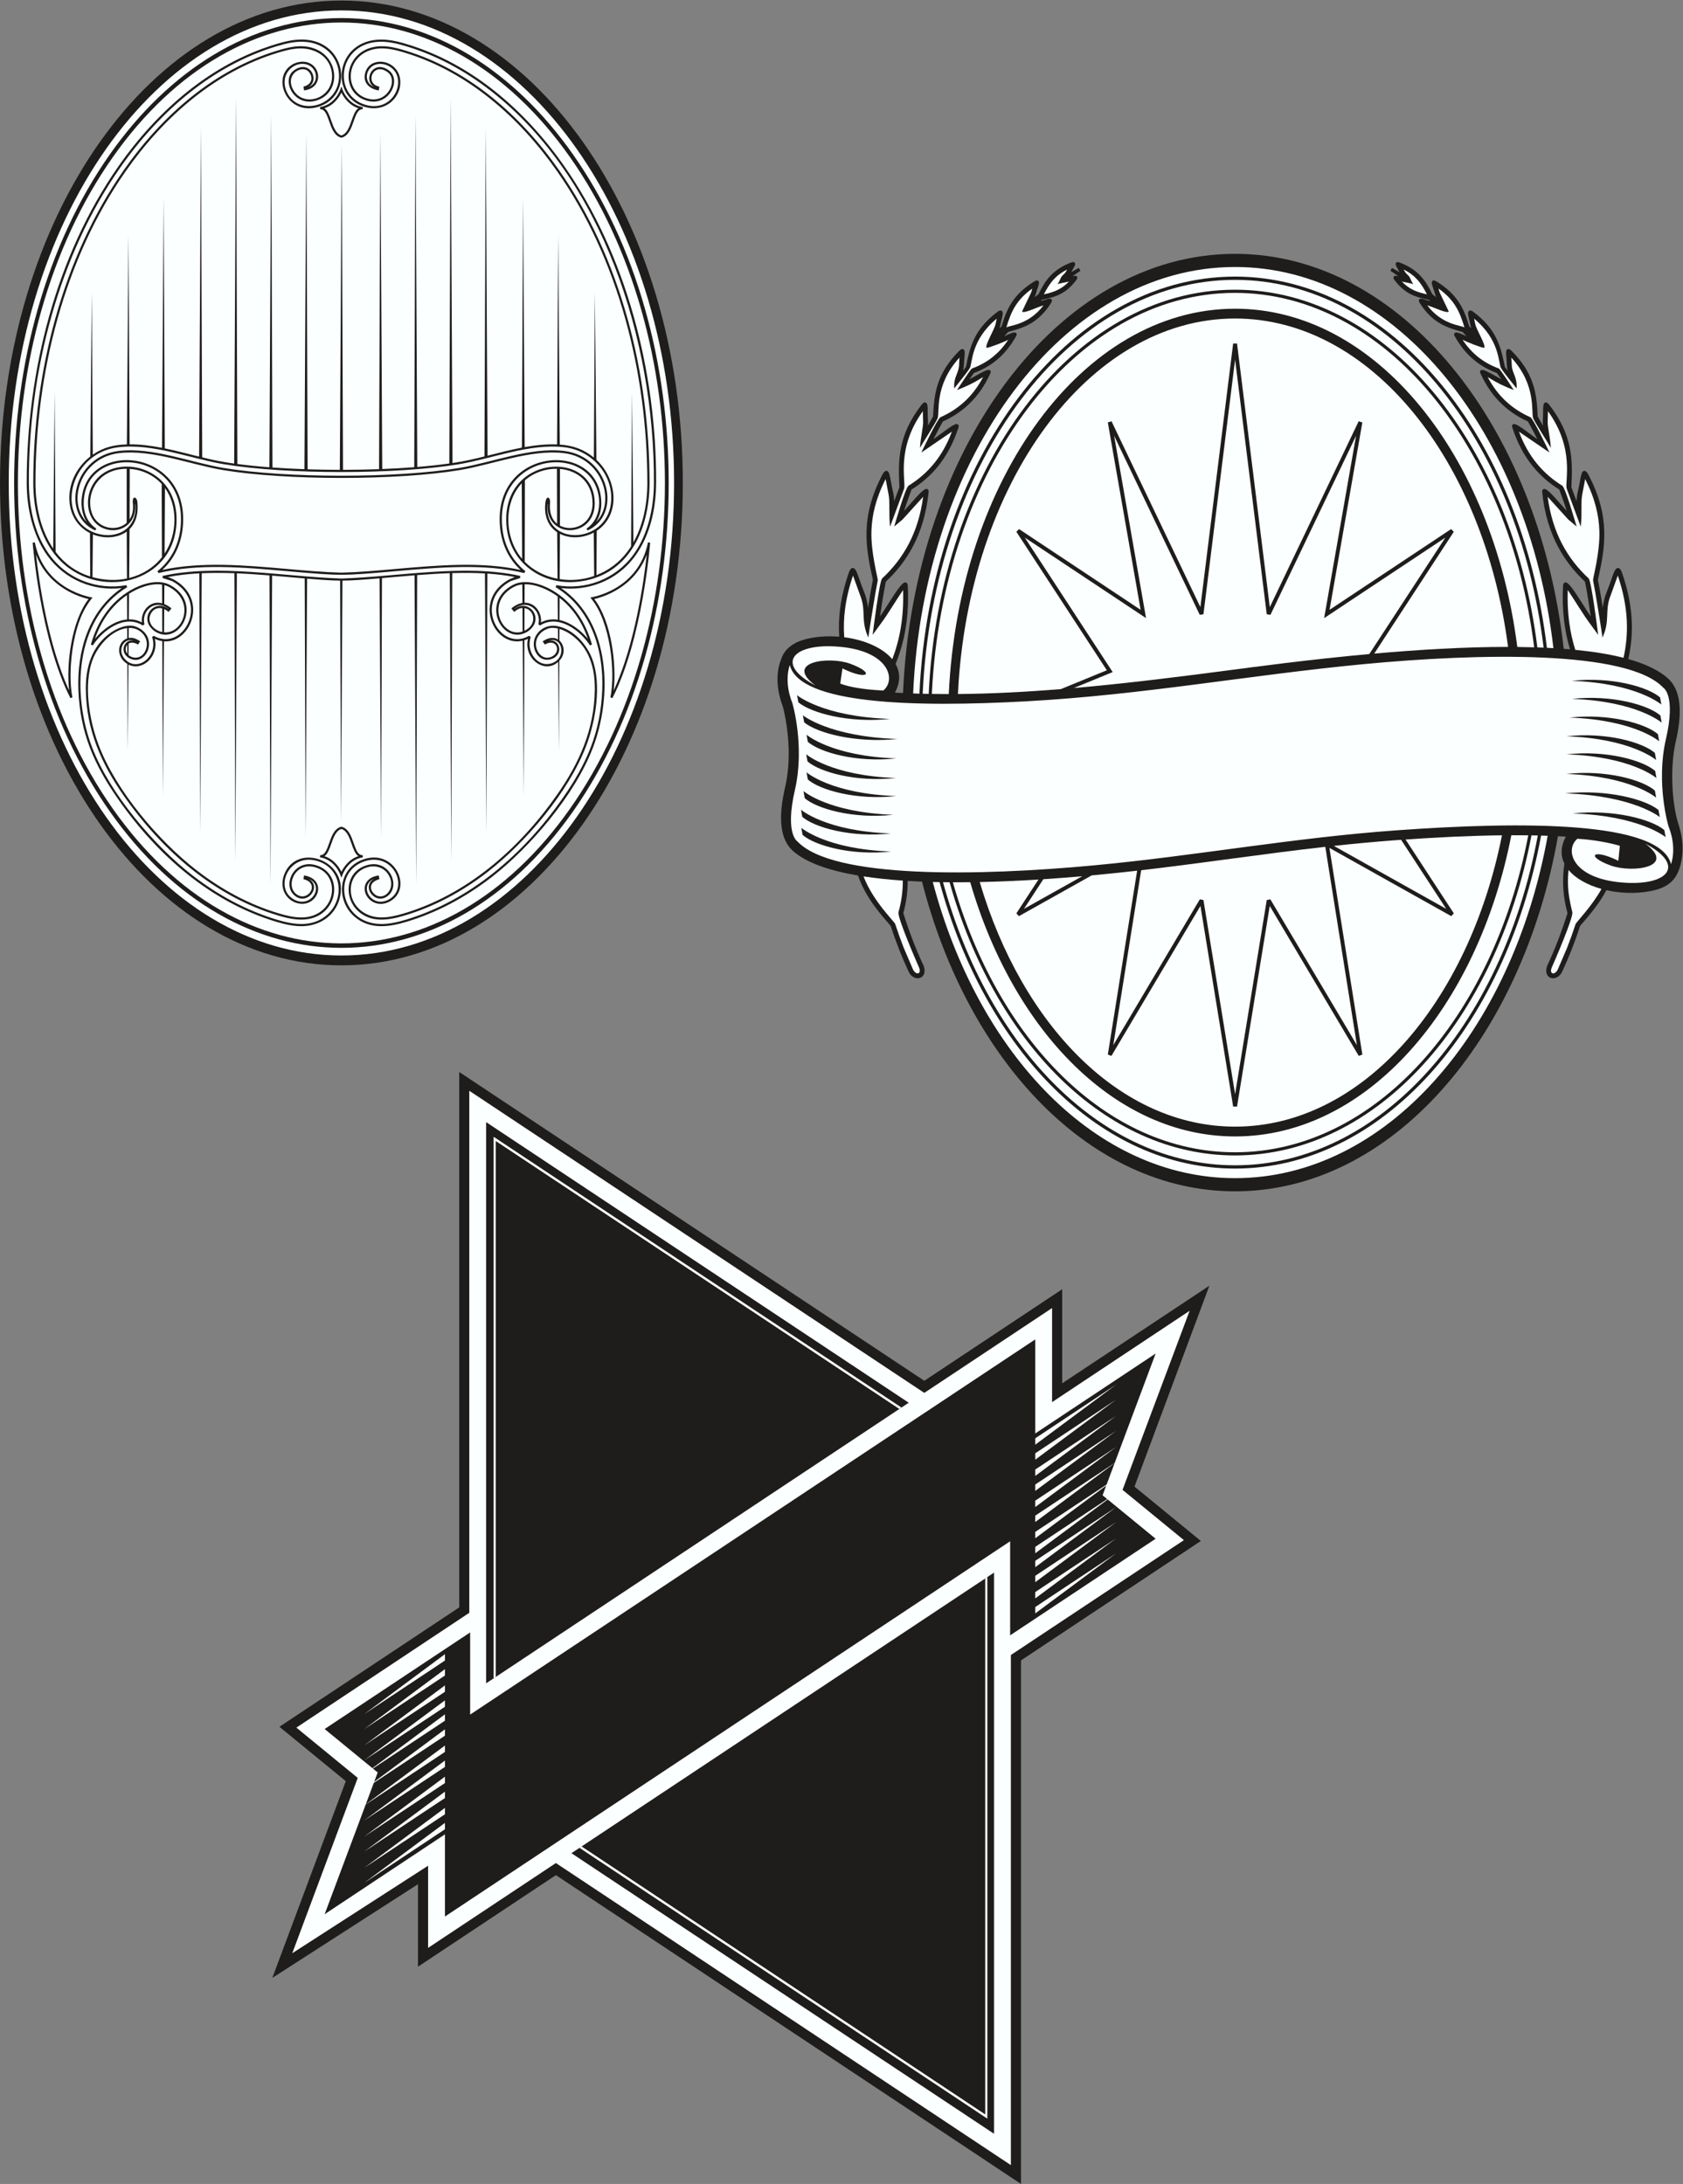<?xml version="1.0" encoding="UTF-8" standalone="no"?>
<svg
   xmlns:dc="http://purl.org/dc/elements/1.1/"
   xmlns:cc="http://creativecommons.org/ns#"
   xmlns:rdf="http://www.w3.org/1999/02/22-rdf-syntax-ns#"
   xmlns:svg="http://www.w3.org/2000/svg"
   xmlns="http://www.w3.org/2000/svg"
   viewBox="0 0 731.76 949.8"
   height="949.8"
   width="731.76"
   xml:space="preserve"
   id="svg2"
   version="1.1"><rect x="0" y="0" width="731.76" height="949.8" fill="#808080" stroke="none"/><defs
     id="defs6" /><g
     transform="matrix(1.333,0,0,-1.333,0,949.8)"
     id="g10"><g
       transform="scale(0.1)"
       id="g12"><path
         id="path14"
         style="fill:#1e1d1c;fill-opacity:1;fill-rule:evenodd;stroke:none"
         d="m 1113.6,7123.54 c 615.03,0 1113.6,-704.66 1113.6,-1573.9 0,-869.24 -498.57,-1573.9 -1113.6,-1573.9 C 498.574,3975.74 0,4680.4 0,5549.64 c 0,869.24 498.574,1573.9 1113.6,1573.9 v 0" /><path
         id="path16"
         style="fill:#fcffff;fill-opacity:1;fill-rule:evenodd;stroke:none"
         d="m 1113.59,7091.33 c 599.3,0 1085.12,-690.24 1085.12,-1541.69 0,-851.45 -485.82,-1541.69 -1085.12,-1541.69 -599.281,0 -1085.11,690.24 -1085.11,1541.69 0,851.45 485.829,1541.69 1085.11,1541.69 z m 0,-24.95 c 295.05,0 562.07,-169.95 755.27,-444.72 416.36,-592.15 416.37,-1551.89 0.01,-2144.04 -416.97,-592.99 -1093.581,-592.99 -1510.546,0 -416.355,592.15 -416.359,1551.9 0,2144.04 193.203,274.77 460.227,444.72 755.266,444.72 v 0" /><path
         id="path18"
         style="fill:#fcffff;fill-opacity:1;fill-rule:evenodd;stroke:none"
         d="m 1859.35,6612.34 c -412.08,586.04 -1079.44,586.04 -1491.506,0 -412.59,-586.78 -412.59,-1538.62 0,-2125.4 412.062,-586.04 1079.436,-586.04 1491.506,0 412.59,586.78 412.58,1538.61 0,2125.4 z M 1110.2,4270.52 c -0.04,0.15 -16.57,49.7 -66.61,57.68 l 0.76,7.1 c 15.26,-0.84 21.94,18.22 29.17,38.87 8.06,22.97 16.74,47.72 39.15,53.78 h 1.85 c 22.41,-6.06 31.09,-30.81 39.14,-53.78 7.23,-20.65 13.92,-39.71 29.18,-38.87 l 0.76,-7.1 c -50.05,-7.98 -66.57,-57.53 -66.62,-57.68 l -3.4,-8.95 -3.38,8.95 z m -66.61,2505.37 c 50.04,7.98 66.57,57.53 66.61,57.67 l 3.25,9.99 3.53,-9.99 c 0.05,-0.14 16.57,-49.69 66.62,-57.67 l -0.76,-7.1 c -15.26,0.84 -21.95,-18.23 -29.18,-38.87 -8.05,-22.97 -16.73,-47.72 -39.14,-53.79 h -1.85 c -22.41,6.07 -31.09,30.82 -39.15,53.79 -7.23,20.64 -13.91,39.71 -29.17,38.87 l -0.76,7.1 z m 1077.1,-1421.05 c -0.07,-0.9 -24.18,-313.76 -123.07,-507.14 l -6.69,2.35 c 17.43,82.45 -0.46,246.7 -61.67,320.93 l -3.91,4.74 c 4.86,0.86 156.87,23.76 188.27,180.1 l 7.07,-0.98 z M 229.574,4847.7 c -98.89,193.38 -123.008,506.24 -123.082,507.14 l 7.078,0.98 c 31.403,-156.34 183.403,-179.24 188.27,-180.1 -32.059,-38.87 -49.914,-86.01 -61.313,-145.14 -13.078,-67.86 -13.183,-138.35 -4.273,-180.53 l -6.68,-2.35 z m 1052.696,394.65 -36.38,-3.17 -2.95,-846.68 -4.89,846 c -56.01,-4.84 -88.93,-7.33 -121.05,-7.5 l -4.74,-787.93 -2.86,787.94 c -29.39,0.18 -59.6,2.32 -107.69,6.41 l -4.886,-844.92 -2.945,845.59 -106.25,9.15 -5.348,-1010.78 -3.222,1011.47 c -35.348,2.85 -70.989,5.33 -106.399,6.8 l -5.015,-940.25 -3.02,940.56 c -36.012,1.33 -71.734,1.55 -106.629,-0.02 l -4.891,-846.38 -2.949,846 c -35.129,-1.87 -69.371,-5.62 -102.136,-11.98 l 16.257,-6.75 c 117.993,-62.68 58.207,-209.76 -29.422,-203.04 l -3.445,-505.78 -2.086,506.39 c -7.886,1.17 -15.98,3.6 -24.164,7.46 13.324,-59.63 -42.699,-106.41 -86.16,-83.96 l -2.23,-281.98 -1.348,284.01 c -38.352,23.61 -32.996,72.47 -0.399,83.41 l -0.16,33.72 c -50.996,-6.31 -95.023,-57.55 -111.965,-101.32 -32.058,-82.91 -10.933,-201.4 18.547,-279.43 57.407,-151.9 198.106,-315.19 319.61,-409.34 83.515,-64.71 174.16,-112.81 269.761,-141.22 47.84,-14.21 102.924,-24.13 143.634,13.37 41.8,38.49 38.5,110.5 -15.61,133.68 -70.52,30.21 -107.742,-48.88 -76.25,-80.16 36.726,-36.5 84.04,28.8 30.215,44.36 l -3.059,0.88 2.031,12.2 c 75.153,-12.73 48.003,-95.9 -9.238,-92.59 -41.762,2.42 -74.609,44.19 -56.016,94.39 40.293,108.81 216.117,47.85 180.937,-78.56 -15.25,-54.85 -64.23,-87.47 -120.026,-88.85 -29.293,-0.72 -59.45,6.13 -88.133,14.87 -210.606,64.22 -384.363,214.15 -513.188,398.53 -78.941,113 -124.812,217.1 -130.406,356.45 -5.117,127.57 33.32,259.21 141.309,333.23 -92.539,-10.97 -185.981,27.33 -242.641,106.14 -47.242,65.71 -67.266,154.66 -67.32,236.78 -0.238,366.65 96.816,743.29 299.058,1032.77 128.578,184.04 302.696,334.97 513.028,398.58 33.793,10.23 67.754,18.4 103.499,14.39 127.91,-14.37 147.17,-175.63 43.79,-215.66 -105.575,-40.88 -164.797,89.67 -94.891,134 8.699,5.51 18.504,8.89 28.305,9.96 64.016,7.09 82.986,-81.39 15.551,-92.8 l -3.532,-0.6 -2.066,12.45 c 38.063,9.57 27.583,44.68 10.403,53.8 -24.602,13.06 -71.368,-18.77 -42.407,-66.33 34.812,-57.17 129.257,-25.15 125.157,50.94 -2.07,38.2 -25.35,65.55 -58.35,78.25 -39.889,15.35 -78.92,5.87 -118.073,-6.01 C 702.797,6891.47 534.195,6744.38 409.543,6565.96 210.73,6281.4 115.699,5911.53 115.699,5549.64 h -0.015 c 0.023,-77.28 17.793,-154.96 57.824,-214.05 l 4.695,509.74 3.274,-520.86 c 27.753,-36.63 64.949,-64.97 112.8,-79.9 l -0.797,141.47 c -34.156,17.38 -60.714,50.54 -66.152,95.98 -7.23,60.46 20.731,117.82 67.223,153.94 l 4.859,534.88 3.285,-528.9 c 34.856,24.15 69.176,32.14 111.184,33.44 l 5.238,683.82 3.578,-683.65 c 34.907,0.24 70.309,-4.42 105.668,-11.32 l 5.391,816.04 3.695,-817.86 c 37.653,-7.74 75.196,-17.76 111.981,-26.88 l 6.019,1073.42 4.125,-1075.91 c 38.656,-9.41 66.074,-14.89 104.231,-20.19 l 6.183,1195.64 4.242,-1197.06 c 32.309,-4.25 67.454,-7.79 104.497,-10.62 l 5.898,1151.18 4.047,-1151.92 c 33.555,-2.43 68.558,-4.27 104.336,-5.55 l 6.164,1098.29 4.208,-1098.64 c 34.57,-1.12 69.78,-1.7 105.02,-1.75 l 6.21,1063.79 4.24,-1063.8 c 39.51,0.07 78.97,0.8 117.53,2.2 l 4.22,1098.2 6.16,-1097.81 c 35.87,1.42 70.89,3.42 104.34,6.01 l 4.04,1150.98 5.9,-1150.19 c 37.24,3.04 72.4,6.83 104.51,11.34 l 4.23,1195.35 6.18,-1193.84 c 37.05,5.52 66.31,12.05 104.24,21.49 l 4.12,1072.81 6,-1070.28 c 36.87,9.26 74.42,19.05 112.01,26.23 l 3.68,815.37 5.38,-813.68 c 35.43,6.34 70.83,10.11 105.68,8.65 l 3.58,683.96 5.24,-684.43 c 42.97,-2.88 78.57,-15.39 111.12,-42.31 l 3.35,538.38 4.95,-545.68 c 69.53,-64.89 78.78,-180.5 1.02,-231.77 l -0.82,-144.5 c 38.8,15 74.68,40.86 102.27,78.33 3.71,5.05 7.26,10.26 10.63,15.59 l 3.16,502.52 4.5,-489.62 c 31.23,55.83 45.41,124.76 45.43,193.93 h -0.01 c 0,361.89 -95.04,731.76 -293.85,1016.32 -124.65,178.42 -293.25,325.51 -496.98,387.33 -36.77,11.15 -74.39,20.6 -112.35,8.37 -77.86,-25.08 -85.33,-126.3 -20.04,-154.2 71.51,-30.54 113.22,54.34 76.48,81.98 -47.15,35.46 -75.43,-34.72 -30.56,-46 l 3.2,-0.8 -2.07,-12.45 c -31.72,5.37 -52.11,25.93 -44.48,56.18 15.04,59.65 108.51,45.5 114.65,-22.57 5.22,-57.82 -52.56,-112.11 -124.73,-84.17 -115.62,44.77 -78.44,242.67 96.54,213.75 17.2,-2.83 34.03,-7.42 50.75,-12.48 210.33,-63.61 384.45,-214.54 513.02,-398.58 200.82,-287.43 300.6,-668.36 299.07,-1032.79 -0.57,-133.98 -49.94,-273.53 -181.02,-325.91 -41.53,-16.6 -86.26,-22.05 -128.95,-16.99 162.91,-111.65 167.54,-354.44 103.54,-521.51 -58.96,-153.94 -204.32,-323.87 -328.73,-420.51 -85.57,-66.47 -178.62,-116.15 -277.09,-146.19 -57.87,-17.64 -121.5,-27.31 -171.68,16.22 -61.91,53.68 -53.56,156.27 26.62,185.97 103.48,38.32 164.34,-91.27 91.31,-134.82 -59.2,-35.3 -111.46,36.1 -69.86,70.89 8.68,7.26 17.87,10.24 31.13,12.48 l 2.04,-12.2 c -44.24,-12.79 -26.17,-46.37 -7.59,-54.08 29.95,-12.44 63.81,29.42 35.6,70.89 -32.11,47.23 -111.99,23.23 -120.51,-39.68 -7.45,-54.98 36.84,-100.65 96.19,-101.95 24.93,-0.55 50.91,5.46 75.23,12.69 205.52,61.06 375.76,208.84 501.27,388.49 72.75,104.13 121.07,213.31 122.48,342.12 0.76,69.52 -17.49,136.23 -77.03,178.9 -10.1,7.23 -23.85,14.82 -38.2,19.09 l -0.18,-38 c 14.95,-13.13 19.1,-38.64 5.75,-58.46 -1.89,-2.79 -3.92,-5.34 -6.07,-7.67 l -1.4,-294.3 -2.29,290.66 c -44.52,-40.29 -113.21,10.25 -98.67,75.28 -3.89,-1.83 -7.75,-3.32 -11.58,-4.52 l -2.09,-509.33 -3.46,507.79 c -94.16,-22.79 -165.55,135.39 -41.99,201.03 l 16.26,6.75 c -28.85,5.6 -58.83,9.18 -89.56,11.23 l -2.95,-845.25 -4.89,845.74 c -34.82,2.01 -70.55,2.14 -106.63,1.07 l -3.01,-940.97 -5.02,940.72 c -35.35,-1.22 -70.98,-3.52 -106.4,-6.27 l -3.23,-1012.47 -5.35,1011.8 c -23.46,-1.87 -46.8,-3.9 -69.86,-5.91 z m 654.46,145.32 c -35.16,-18.92 -78.02,-20.51 -110.36,-4.06 l -0.71,-147.75 c 36.8,-5.72 75.73,-2.46 112.4,10.3 l -1.33,141.51 z m -119.37,1.18 c -26.61,17.57 -43.67,49.2 -38.62,95.42 2.94,26.89 16.87,18.95 15.5,1.96 -3.5,-32.03 5.64,-55.98 22.89,-69.83 l -0.49,179.39 c -36.33,0.65 -74.67,-11.82 -104.53,-37.64 l -0.61,-265.51 c 28.59,-29.11 66.31,-47.87 107.05,-55.55 l -1.19,151.76 z m 9.13,21.44 c 41.81,-21.91 106.26,3.07 106.21,72.64 -0.03,69.82 -49.38,107.53 -106.2,112.35 l -0.01,-184.99 z m -124.69,138.05 c -59.3,-62.11 -57.63,-177.55 1.27,-246.46 l -1.27,246.46 z m 118.04,-473.55 c -12.09,2.89 -24.32,3.17 -34.93,-1.31 -67.84,-28.64 -29.54,-114.4 16.82,-89.52 29.93,16.06 13.02,61.08 -24.62,38.34 l -7.17,10.51 c 20.35,13.95 37.92,13.67 50.18,6.02 l -0.28,35.96 z M 419.684,5043.66 c 12.89,2.47 23.972,-1.53 37.562,-10.85 l -7.168,-10.51 c -13.308,8.04 -23.683,7.68 -30.535,3.27 l -0.297,-37.41 c 14.664,-12.83 42.949,-13.77 55.637,15.66 15.176,35.23 -13.289,74.66 -54.938,72.76 l -0.261,-32.92 z m -4.555,-22.03 c -6.887,-8.34 -6.707,-20.42 0.137,-29.26 l -0.137,29.26 z m -113.457,220.76 c 36.355,-10.07 75.441,-12.34 112.422,-4.5 l -0.731,153.12 c -30.375,-22.44 -75.101,-23.74 -110.383,-9.31 l -1.308,-139.31 z m 119.562,-2.86 c 42.731,10.61 80.399,34.07 106.973,67.78 l -0.844,205.61 0.219,33.07 c -28.004,30.64 -66.66,47.06 -104.461,49.5 l -0.379,-164.92 c 8.551,12.9 12.985,30.26 10.594,52.1 -2.992,27.44 12.953,21.98 14.727,5.16 4.296,-39.33 -5.833,-69.39 -25.567,-88.99 l -1.262,-159.31 z m 115.575,79.62 c 42.386,63.62 43.07,156.55 1.226,214.07 l -1.226,-214.07 z M 413.27,5595.82 c -100.93,0 -138.618,-92.83 -109.723,-153.73 22.012,-43.38 78.797,-50.86 109.68,-22.62 l 0.043,176.35 z m 1441.89,-504.07 c 23.97,-11.85 45.83,-30.66 62.31,-50.7 -18.4,53.01 -48.42,99.61 -92.1,133.59 l -0.34,-72.21 c 10.25,-2.16 20.36,-5.85 30.13,-10.68 z m -36.15,87.68 c -28.83,20.99 -69.59,40.39 -107.81,39.55 l -0.25,-60.14 c 33.95,1.04 57.18,-32.27 53.46,-64.29 17.89,9.54 36.71,11.77 55.2,8.87 l -0.6,76.01 z m -115.36,39.1 c -9.64,-0.99 -18.88,-3.49 -27.29,-7.95 -95.25,-50.59 -38.86,-169.01 28.33,-145.68 l -0.52,76.72 c -10.28,-0.5 -17.61,-4.96 -26.87,-12.84 l -9.46,11.51 c 12.7,10.48 24.95,16.04 36.22,17.87 l -0.41,60.37 z m 6.92,-151.23 c 42.91,19.98 33.51,68.35 0.31,73.93 l -0.31,-73.93 z M 309.711,5041.05 c 25.094,30.51 64.41,59.88 105.016,63.25 l -0.375,79.49 C 363.816,5149.27 329.836,5099 309.711,5041.05 Z m 110.457,63.56 c 14.301,0.35 28.695,-2.64 42.609,-10.06 -4.16,35.84 25.43,73.3 66.051,62.38 l -0.254,60.94 c -36.648,5.9 -79.25,-11.6 -107.75,-29.81 l -0.656,-83.45 z m 115.52,50.05 c 7.609,-3 15.542,-7.68 23.664,-14.37 l -9.465,-11.51 c -4.93,4.2 -9.727,7.23 -14.317,9.27 l -0.511,-75.76 c 62.613,-5.65 104.113,101.36 15.769,148.29 -4.676,2.48 -9.605,4.36 -14.723,5.7 l -0.417,-61.62 z m -6.793,-14.28 c -21.93,5.53 -38.051,-11.59 -40.848,-28.74 -3.684,-22.6 16.402,-43.62 41.156,-48.5 l -0.308,77.24 v 0" /><path
         id="path20"
         style="fill:#fcffff;fill-opacity:1;fill-rule:evenodd;stroke:none"
         d="m 1113.59,5237.78 c 186.68,5.83 403.7,48.77 583.2,8.51 l -0.28,-7.03 -30.24,-9.69 c -126.27,-67.09 -36.31,-234.07 59.67,-178.5 l 5.19,-4.26 c -15.72,-45.6 19.75,-95.06 60.74,-87.45 57.52,10.66 46.62,89.73 -0.57,76.5 30.93,4.65 47.2,-37.09 16.82,-56.45 l 0.07,-0.15 c -40.74,-21.66 -67.56,14.08 -67.19,45.41 0.42,35.26 35.59,67.8 80.58,57.04 51.78,-12.37 92.05,-59.52 109.38,-104.31 32.75,-84.69 11.6,-204.81 -18.52,-284.52 -57.87,-153.15 -199.39,-317.54 -321.94,-412.49 -84.2,-65.25 -175.63,-113.76 -272.11,-142.43 -50.28,-14.94 -107.57,-24.57 -150.5,14.97 -45.55,41.95 -41.36,120.26 17.66,145.54 77.71,33.28 121.15,-55.01 84.1,-91.83 -41.8,-41.54 -94.4,25.61 -49.77,51.14 -53.08,-22.27 -6.6,-99.95 50.59,-65.85 65.44,39.02 10.37,157.33 -85.18,121.95 -103.72,-38.41 -73.95,-200.02 54.63,-203.18 28.38,-0.7 57.83,6 85.89,14.56 208.96,63.72 381.58,212.83 509.41,395.79 78.12,111.81 123.58,214.79 129.12,352.63 5.24,130.87 -35.95,265.68 -151.98,335.91 l 2.49,6.58 c 94.76,-17.56 193.79,19.57 252.16,100.77 46.66,64.9 65.58,151.51 65.98,232.65 2.25,464.5 -167.2,995.8 -532.79,1279.89 -84.83,65.93 -176.97,115.14 -274.22,144.56 -32.98,9.98 -65.96,18.02 -100.66,14.12 -120.46,-13.52 -138.39,-164.53 -41.98,-201.86 97.63,-37.79 151.05,81.58 88.47,121.27 -14.77,9.38 -34.19,12.31 -50.15,5.63 v -0.01 c -29.16,-12.23 -37,-56.92 -1.23,-71.8 -38.13,23.09 -2.75,92.4 48.6,53.77 43.65,-32.82 -4.42,-128.09 -83.56,-94.28 -86.76,37.07 -55.42,188.38 79.96,172.51 19.3,-2.26 38.41,-7.53 57.3,-13.27 205.32,-62.3 375.18,-210.3 500.77,-390.07 199.64,-285.75 295.17,-657.11 295.17,-1020.41 h -0.02 c -0.05,-153.16 -68.88,-307 -238.19,-322.64 -113.7,-10.5 -217.2,62.01 -228.21,181.04 -21.63,233.79 287.48,255.27 287.61,74.89 0.02,-41.88 -21.32,-68.69 -48.11,-80.46 l 0.01,-0.01 c -51.57,-22.65 -110.71,10.41 -105.37,77.4 l -0.88,0.1 c -11.69,-138.26 191.24,-130.83 207.23,2.9 10.73,89.71 -59.55,172.28 -151.38,183.27 -113.05,13.52 -235.98,-37.46 -345.54,-55.6 -203.73,-33.73 -560.726,-33.73 -764.453,0 -109.558,18.14 -232.488,69.12 -345.543,55.6 -164.847,-19.73 -207.996,-239.5 -69.508,-281.49 64.829,-19.66 132.122,15.38 125.36,95.32 l -0.879,-0.1 c 5.34,-66.99 -53.801,-100.05 -105.363,-77.4 v 0.01 c -68.407,30.07 -64.754,145.91 13.058,185.59 91.071,46.45 241.68,-15.39 226.449,-180.02 -18.492,-199.89 -283.164,-245.5 -401.304,-85.05 -44.965,61.07 -65.074,143.75 -65.102,226.65 h -0.015 c 0,363.3 95.523,734.66 295.168,1020.41 125.593,179.77 295.449,327.77 500.765,390.07 38.313,11.63 76.895,21.13 116.607,8.35 84.2,-27.11 92.04,-137.09 20.66,-167.59 -79.146,-33.81 -127.212,61.45 -83.568,94.28 51.358,38.63 86.728,-30.68 48.608,-53.77 35.77,14.87 27.93,59.58 -1.23,71.8 v 0.01 c -40.37,16.91 -94.612,-24.73 -71.823,-83.6 35.781,-92.43 186.883,-49.45 170.943,63.52 -7.15,50.67 -46.65,88.74 -102.79,95.04 -34.696,3.9 -67.665,-4.14 -100.645,-14.12 C 692.477,6910.9 519.574,6760.88 391.973,6578.23 192.258,6292.37 92.441,5912.09 94.199,5549.59 94.84,5418.57 142.363,5281.56 270.727,5230.26 316.41,5212 366.074,5207.6 412.344,5216.17 l 2.492,-6.58 C 241.734,5104.82 235.398,4856.75 300.168,4687.68 c 58.516,-152.77 202.996,-321.51 326.449,-417.41 84.914,-65.96 177.184,-115.25 274.762,-145.01 55.512,-16.92 116.901,-26.87 164.931,14.78 57.75,50.09 50.65,146.04 -24.42,173.84 -95.546,35.38 -150.617,-82.94 -85.179,-121.95 57.199,-34.1 103.679,43.59 50.599,65.84 44.62,-25.54 -7.962,-92.66 -49.767,-51.13 -37.051,36.81 6.379,125.11 84.097,91.83 82.13,-35.18 57.45,-171.01 -55.452,-173.48 -25.86,-0.56 -52.516,5.58 -77.383,12.97 -207.125,61.54 -378.653,210.26 -505.117,391.27 -73.606,105.35 -122.344,215.77 -123.766,346.16 -0.781,71.81 18.453,140.66 80.012,184.78 21.789,15.62 57.699,31.47 85.121,19.9 76.859,-32.45 32.511,-131.95 -22.985,-102.44 l -3.078,1.63 0.074,0.15 c -30.378,19.36 -14.093,61.11 16.817,56.45 -32.391,9.07 -54.289,-30.98 -29.59,-59.63 41.246,-47.83 111.141,8.59 89.77,70.58 l 5.183,4.26 c 95.981,-55.57 185.945,111.41 59.668,178.5 l -30.234,9.69 -0.282,7.03 c 179.504,40.26 396.52,-2.68 583.192,-8.51 z m 810.79,-218.24 -0.31,0.48 v 0 c -31.49,48.44 -103.16,102.69 -162.63,64.47 l -5.4,3.86 c 10.68,43.18 -32.93,85.04 -78.1,50.91 l 0.34,-0.42 c 47.25,35.81 102.64,-34.64 41.6,-74.84 l -0.05,0.08 c -49.15,-29.26 -97.13,13.74 -101.08,64.06 v 0 c -2.48,31.61 12.11,66.38 54.25,88.77 39.45,20.96 94.52,2.58 129.36,-17.98 66.47,-39.22 107.62,-103.03 128.48,-176.49 l -6.46,-2.9 z m -1621.259,0.48 v 0 l -0.308,-0.48 -6.461,2.9 c 20.859,73.46 62.007,137.27 128.476,176.49 34.836,20.56 89.918,38.94 129.36,17.98 42.144,-22.39 56.726,-57.16 54.246,-88.77 v 0 c -3.942,-50.32 -51.918,-93.32 -101.075,-64.06 l -0.054,-0.08 c -60.719,39.98 -5.965,110.89 41.605,74.84 l 0.336,0.42 c -45.164,34.13 -88.777,-7.73 -78.09,-50.91 l -5.41,-3.86 c -59.461,38.22 -131.137,-16.03 -162.625,-64.47 z m 1407.249,235.53 c -129.51,31.74 -276.44,18.84 -417.7,6.43 -179.96,-15.8 -178.19,-15.8 -358.154,0 -141.25,12.41 -288.192,25.31 -417.696,-6.43 l -3.082,6.27 c 44.274,35.64 70.012,86.18 75.438,144.93 23.426,253.62 -315.985,276.45 -316.133,76.18 -0.031,-34.38 13.906,-64.11 40.98,-82.18 l -3.472,-6.22 c -113.649,51.93 -71.328,241.79 76.707,259.5 109.93,13.15 234.441,-37.68 342.156,-55.51 204.109,-33.79 564.246,-33.79 768.366,0 107.7,17.83 232.24,68.66 342.15,55.51 148.03,-17.72 190.35,-207.57 76.71,-259.5 l -3.48,6.22 c 49.64,33.14 49.85,103.75 24.98,149.39 -67.3,123.5 -320.44,76.52 -300.13,-143.39 5.43,-58.75 31.17,-109.29 75.44,-144.93 l -3.08,-6.27 v 0" /><path
         id="path22"
         style="fill:#fcffff;fill-opacity:1;fill-rule:evenodd;stroke:none"
         d="m 117.516,5315.95 c 9.504,-85.79 38.48,-293.67 107.964,-443.49 -9.75,85.41 7.286,225.6 63.266,298.44 -25.742,5.81 -130.211,35.69 -171.23,145.05 z m 1174.534,-46.82 c 136.7,12 278.72,24.47 405.87,-3.36 -39.24,36.3 -61.9,84.81 -67.03,140.34 -24.33,263.42 330.24,287.05 330.4,76.82 0.02,-23.15 -5.84,-43.78 -17.04,-60.84 66.02,66.3 19.82,209.86 -105.16,224.82 -108.12,12.94 -233.07,-37.71 -340.16,-55.45 -205.02,-33.94 -565.649,-33.94 -770.668,0 -107.094,17.74 -232.032,68.39 -340.164,55.45 -124.977,-14.95 -171.172,-158.52 -105.164,-224.82 -24.821,37.83 -20.715,93.75 -0.157,131.48 71.028,130.32 334.536,80.06 313.516,-147.46 -5.125,-55.53 -27.781,-104.04 -67.023,-140.34 127.152,27.83 269.164,15.36 405.867,3.36 61.293,-5.39 121.523,-10.68 178.453,-12.19 56.94,1.51 117.17,6.8 178.46,12.19 z m -233.73,-937.18 c 32.22,-10.64 48.77,-37.57 55.27,-51.11 6.51,13.54 23.06,40.47 55.27,51.11 -10.46,7.09 -16.04,23 -21.95,39.87 -7.32,20.89 -15.21,43.38 -33.32,48.94 -18.1,-5.56 -25.99,-28.05 -33.31,-48.94 -5.91,-16.87 -11.5,-32.78 -21.96,-39.87 z m 55.27,2491.3 c -6.5,-13.53 -23.05,-40.48 -55.27,-51.12 10.46,-7.08 16.05,-23 21.96,-39.86 7.32,-20.89 15.21,-43.38 33.31,-48.95 18.11,5.57 26,28.06 33.32,48.95 5.91,16.86 11.49,32.78 21.95,39.86 -32.21,10.64 -48.76,37.59 -55.27,51.12 z M 2001.7,4872.46 c 69.5,149.82 98.47,357.7 107.97,443.49 -41.02,-109.36 -145.48,-139.24 -171.22,-145.05 55.98,-72.84 73,-213.03 63.25,-298.44 v 0" /><path
         id="path24"
         style="fill:#1e1d1c;fill-opacity:1;fill-rule:evenodd;stroke:none"
         d="m 4028.61,6297.12 c 541.29,0 989.98,-558.41 1071.89,-1288.71 6.9,-0.52 13.75,-1.09 20.54,-1.68 -17.91,59.56 -26.9,127.85 -22.79,207.24 0.41,7.96 3.57,11.36 8.94,11.08 10.58,-0.54 31.63,-33.63 53.49,-67.99 9.53,-14.99 19.23,-30.24 27.95,-42.86 -2.18,15.89 -4.55,31.82 -7.11,47.78 -3.47,21.66 -7.33,43.47 -11.57,65.42 -34.04,31.98 -65.18,70.09 -89.68,117.33 -24.75,47.78 -42.7,104.86 -49.92,174.36 -0.73,7.1 1.69,10.55 6.66,11.06 9.04,0.94 30.12,-23 52.03,-47.87 7.24,-8.24 14.59,-16.59 21.45,-24.06 -2.74,8.42 -5.57,16.84 -8.47,25.29 -5.23,15.24 -10.54,30.06 -15.91,44.44 -31.03,19.44 -60.75,44.03 -86.91,76.49 -26.57,32.96 -49.47,74.02 -66.34,126 -1.98,6.14 -0.4,9.68 4.05,11.13 h 0.02 c 7.42,2.4 28.16,-12.99 49.71,-28.99 9.57,-7.11 19.32,-14.35 27.7,-20.04 -3.66,7.3 -7.33,14.45 -10.99,21.46 -6.29,12.04 -12.78,24.07 -19.47,36.08 -29.57,13.41 -58.43,31.29 -84.73,56.26 -26.76,25.4 -50.85,58.11 -70.3,100.83 l -0.02,0.03 c -2.45,5.41 -1.3,8.87 2.8,10.73 l 0.02,0.02 c 6.49,2.96 26.27,-8.16 46.83,-19.72 6.31,-3.55 12.7,-7.14 18.66,-10.35 l -1.84,2.58 c -4.25,5.98 -8.59,11.97 -13,17.96 -25.19,9.38 -50.07,22.52 -73.34,41.61 -23.68,19.45 -45.62,45.04 -64.41,79.07 -2.83,5.12 -1.94,8.57 1.9,10.7 l 0.01,0.02 c 5.35,2.95 20.04,-3.79 35.86,-11.05 l 1.56,-0.7 c -4.25,4.61 -8.72,9.41 -13.42,14.37 -25.25,6.76 -49.28,13.77 -72.33,27.09 -23.6,13.63 -45.9,33.73 -66.94,66.63 -4.38,6.87 -4.2,11.08 -0.1,13.69 h 0.02 c 3.77,2.42 9.96,0.44 18.83,-2.39 4.3,-1.36 9.36,-2.97 15.01,-4.45 l -5.44,4.65 c -19.61,3.89 -38.31,8.05 -56.66,17.09 -18.85,9.29 -37.05,23.62 -54.88,47.84 -4.01,5.46 -3.59,9.14 -0.13,11.69 3.02,2.23 7.88,1.22 13.46,-0.35 l -1.62,1.15 c -8.12,5.73 -16.37,11.44 -24.75,17.11 l 5.55,9.05 c 8.48,-4.72 16.64,-9.4 24.47,-14.03 -2.36,4.79 -4.7,8.94 -6.69,12.44 -4.15,7.35 -7.05,12.48 -5.55,16.44 v 0.02 c 1.68,4.41 5.53,5.47 12.7,2.75 32.29,-12.25 53.82,-27.91 69.97,-45.85 15.78,-17.52 26.28,-37.04 36.71,-57.66 4.12,-3.12 8.34,-6.35 12.64,-9.71 -1.87,3.85 -3.36,7.68 -4.39,11.48 -1.93,7.22 -4.15,13.71 -5.98,19.13 -3.35,9.86 -5.69,16.75 -3.2,20.8 h 0.01 c 2.65,4.3 7.12,4.53 14.58,-0.06 35.46,-21.74 58.16,-44.99 74.01,-69.67 15.55,-24.19 24.43,-49.59 32.33,-76.21 l 7.01,-6.97 c -1.24,3.65 -2.3,7.67 -3.13,12.23 -0.99,5.35 -2.45,11.17 -3.79,16.56 v 0 c -2.92,11.7 -5.43,21.73 -2.02,26.37 h -0.02 c 3.04,4.13 7.65,4.37 14.66,-0.8 38.81,-28.64 61.63,-57.77 76.36,-87.96 14.5,-29.7 21.07,-60.15 27.35,-92.16 3.14,-4.11 6.26,-8.23 9.34,-12.36 -1.66,6.5 -2.66,12.83 -2.8,18.89 -0.21,8.84 -0.97,17.5 -1.6,24.72 -1.09,12.42 -1.85,21.09 1.91,24.82 3.85,3.8 8.71,2.73 15.7,-4.32 37.32,-37.65 57.74,-73.22 69.21,-108.51 11.29,-34.75 13.85,-69.04 15.37,-104.78 5.9,-10.26 11.59,-20.43 17.07,-30.5 -0.56,5.61 -0.7,11.05 -0.35,16.25 0.75,11.14 0.82,21.24 0.88,29.65 0.1,14.85 0.18,25.14 4.77,28.67 v 0.02 c 4.42,3.4 9.44,1.45 16.05,-7.16 38.37,-49.95 57.36,-95.25 66.19,-139.18 8.71,-43.45 7.46,-85.25 5.22,-128.88 5.39,-13.95 10.55,-27.81 15.45,-41.48 l 1.67,-4.65 c 0.18,10.29 1.2,20.05 3.37,28.99 3.25,13.38 5.5,25.91 7.38,36.37 3.21,17.86 5.45,30.26 11.25,33.3 h 0.02 c 5.4,2.83 10.59,-0.47 16.44,-11.62 36.33,-69.11 50.06,-128.46 51.66,-183.97 1.6,-54.98 -8.69,-105.93 -20.65,-158.88 4.82,-24.85 9.23,-49.89 13.23,-75.08 0.87,-5.57 1.73,-11.13 2.58,-16.67 2.07,17.86 5.7,34.48 11.64,48.75 6.63,15.97 11.76,30.78 16.04,43.14 7.24,20.9 12.25,35.41 19.37,37.84 6.36,2.16 11.54,-2.67 16.29,-16.61 38.35,-112.44 37.74,-200 19.94,-280.1 58.5,-16.45 105.09,-38.77 135.1,-68.38 l -0.14,-0.11 c 40.88,-42.94 38.66,-119.26 20.04,-199.81 -20.49,-88.6 -11.38,-206.89 7.4,-266.35 11.66,-36.97 20.18,-75.98 10.4,-125.84 -11.86,-60.45 -42.86,-85.98 -102.9,-97.01 -46.34,-8.5 -96.3,-6.69 -141.36,3.49 -23.05,-43.51 -53.37,-79.37 -85.61,-116.44 -8.75,-26.72 -17.95,-52.42 -27.56,-76.93 -9.7,-24.8 -19.89,-48.56 -30.48,-71.16 v 0 c -6.12,-13.93 -16.65,-21.25 -26.57,-22.65 -4.05,-0.57 -8.06,-0.15 -11.67,1.2 -3.69,1.4 -6.96,3.76 -9.44,7.05 -5.34,7.04 -7.05,18.25 -1.49,32.88 l 0.16,0.37 c 12.05,25.68 23.68,53.05 34.8,81.94 10.79,28.07 21.16,57.76 31,88.9 -10.45,38.11 -16.13,79.36 -13.83,124.35 0.63,12.1 1.83,24.47 3.68,37.12 -12.59,25.61 -12.8,55.37 4.78,88.1 -8.52,0.49 -17.11,0.94 -25.73,1.35 -117.6,-665.47 -544.46,-1158.59 -1053.12,-1158.59 -470.11,0 -870.37,421.19 -1021.19,1010.36 -15.66,0.62 -31.25,1.4 -46.69,2.33 0.06,-37.55 -5.39,-72.44 -14.32,-105.02 9.84,-31.14 20.21,-60.83 31,-88.9 11.11,-28.89 22.75,-56.26 34.8,-81.94 l 0.17,-0.37 c 5.55,-14.63 3.84,-25.84 -1.49,-32.88 -2.49,-3.29 -5.76,-5.65 -9.45,-7.05 -3.62,-1.35 -7.61,-1.77 -11.67,-1.2 -9.91,1.4 -20.45,8.72 -26.57,22.65 v 0 c -10.59,22.6 -20.78,46.36 -30.49,71.16 -9.6,24.51 -18.79,50.21 -27.55,76.93 -33.46,38.46 -64.85,75.63 -88.2,121.42 -6.86,13.48 -13.03,27.68 -18.33,42.86 -96.06,16.35 -175.11,43.31 -218.26,85.88 l 0.12,0.11 c -40.88,42.96 -38.67,119.23 -20.04,199.8 10.41,45 13.07,89.54 11.97,128.99 -1.93,69.33 -16.74,130.37 -19.54,137.87 -32.06,86.03 -8.77,142.04 -7.55,145.57 h 0.03 c 6.26,18.21 12.55,39.29 46.57,58.83 13.95,8.01 32.43,14.05 53.61,17.94 29.87,5.49 61.26,6.67 91.87,4.1 -4.11,60.74 3.53,127.75 30.61,207.18 4.75,13.94 9.95,18.77 16.3,16.61 7.12,-2.43 12.14,-16.94 19.37,-37.84 4.28,-12.36 9.41,-27.17 16.04,-43.14 5.93,-14.27 9.57,-30.9 11.65,-48.75 0.83,5.54 1.69,11.1 2.58,16.67 3.99,25.19 8.4,50.23 13.22,75.08 -11.95,52.95 -22.26,103.9 -20.66,158.88 1.62,55.51 15.34,114.86 51.67,183.97 5.85,11.15 11.04,14.45 16.44,11.62 h 0.02 c 5.8,-3.04 8.04,-15.44 11.25,-33.3 1.87,-10.46 4.13,-22.99 7.38,-36.37 2.17,-8.94 3.2,-18.69 3.37,-28.98 l 1.66,4.64 c 4.91,13.67 10.07,27.53 15.46,41.48 -2.24,43.63 -3.5,85.43 5.23,128.88 8.82,43.94 27.82,89.24 66.18,139.18 6.61,8.61 11.63,10.56 16.05,7.16 v -0.02 c 4.59,-3.53 4.67,-13.82 4.77,-28.67 0.05,-8.41 0.13,-18.51 0.89,-29.65 0.34,-5.2 0.2,-10.64 -0.36,-16.25 5.48,10.07 11.17,20.24 17.06,30.5 1.53,35.74 4.09,70.03 15.39,104.78 11.46,35.29 31.88,70.86 69.2,108.51 6.99,7.05 11.86,8.12 15.7,4.32 3.76,-3.73 3,-12.4 1.91,-24.82 -0.63,-7.22 -1.4,-15.88 -1.6,-24.72 -0.14,-6.06 -1.15,-12.4 -2.8,-18.89 3.08,4.13 6.2,8.25 9.34,12.36 6.28,32.01 12.84,62.46 27.34,92.16 14.74,30.19 37.57,59.32 76.36,87.96 7.02,5.17 11.63,4.92 14.66,0.8 h -0.01 c 3.41,-4.65 0.9,-14.67 -2.02,-26.37 h -0.01 c -1.35,-5.39 -2.79,-11.21 -3.78,-16.56 -0.83,-4.56 -1.89,-8.58 -3.13,-12.23 l 7,6.97 c 7.91,26.62 16.79,52.02 32.33,76.21 15.86,24.68 38.56,47.93 74.01,69.67 7.47,4.59 11.94,4.36 14.59,0.06 v 0 c 2.5,-4.05 0.16,-10.94 -3.19,-20.8 -1.83,-5.42 -4.05,-11.91 -5.99,-19.13 -1.02,-3.8 -2.51,-7.63 -4.38,-11.48 4.3,3.35 8.52,6.59 12.64,9.71 10.43,20.62 20.92,40.14 36.71,57.66 16.16,17.94 37.68,33.6 69.97,45.85 7.17,2.72 11.03,1.66 12.69,-2.75 v -0.02 c 1.51,-3.96 -1.39,-9.09 -5.54,-16.44 -1.98,-3.5 -4.33,-7.65 -6.69,-12.44 7.83,4.63 15.98,9.31 24.46,14.03 l 5.56,-9.05 c -8.38,-5.67 -16.63,-11.38 -24.75,-17.11 l -0.01,0.01 -1.66,-1.18 c 5.59,1.58 10.48,2.6 13.5,0.37 3.49,-2.55 3.89,-6.23 -0.12,-11.69 -17.83,-24.22 -36.02,-38.55 -54.88,-47.84 -18.35,-9.04 -37.05,-13.2 -56.66,-17.09 l -5.45,-4.65 c 5.66,1.48 10.72,3.09 15.02,4.45 8.86,2.83 15.06,4.81 18.84,2.39 h 0.01 c 4.1,-2.61 4.28,-6.82 -0.1,-13.69 -21.04,-32.9 -43.35,-53 -66.94,-66.63 -23.04,-13.32 -47.08,-20.33 -72.34,-27.09 -4.69,-4.96 -9.15,-9.75 -13.4,-14.37 l 1.54,0.7 c 15.84,7.26 30.52,14 35.86,11.05 l 0.02,-0.02 c 3.85,-2.13 4.73,-5.58 1.89,-10.7 -18.78,-34.03 -40.72,-59.62 -64.41,-79.07 -23.24,-19.07 -48.12,-32.21 -73.33,-41.59 -4.4,-5.99 -8.75,-11.99 -13,-17.98 l -1.83,-2.58 c 5.95,3.21 12.34,6.8 18.65,10.35 20.56,11.56 40.35,22.68 46.83,19.72 l 0.02,-0.02 c 4.11,-1.86 5.26,-5.32 2.8,-10.73 l -0.02,-0.03 c -19.45,-42.72 -43.54,-75.43 -70.3,-100.83 -26.3,-24.97 -55.16,-42.85 -84.73,-56.26 -6.69,-12.01 -13.18,-24.04 -19.47,-36.08 -3.66,-7.01 -7.33,-14.16 -10.99,-21.46 8.38,5.69 18.13,12.93 27.71,20.04 21.54,16 42.28,31.39 49.7,28.99 h 0.03 c 4.45,-1.45 6.02,-4.99 4.04,-11.13 -16.88,-51.98 -39.77,-93.04 -66.34,-126 -26.16,-32.46 -55.88,-57.05 -86.9,-76.49 -5.37,-14.38 -10.69,-29.2 -15.92,-44.44 -2.9,-8.45 -5.72,-16.87 -8.48,-25.29 6.87,7.47 14.22,15.82 21.47,24.06 21.9,24.87 42.98,48.81 52.01,47.87 4.98,-0.51 7.41,-3.96 6.67,-11.06 -7.23,-69.5 -25.17,-126.58 -49.93,-174.36 -24.49,-47.24 -55.63,-85.35 -89.66,-117.33 -4.25,-21.95 -8.11,-43.76 -11.59,-65.42 -2.55,-15.96 -4.92,-31.89 -7.1,-47.78 8.71,12.62 18.41,27.87 27.95,42.86 21.86,34.36 42.9,67.45 53.49,67.99 5.37,0.28 8.52,-3.12 8.93,-11.08 4.39,-84.6 -6.1,-156.6 -26.42,-218.86 -4.06,-12.45 -8.52,-24.51 -13.34,-36.2 15.21,-26.73 16.69,-58.32 -2.11,-93.29 8.77,-0.51 17.58,-0.97 26.39,-1.39 35.32,799.68 506.69,1432.89 1083.11,1432.89 v 0" /><path
         id="path26"
         style="fill:#fcffff;fill-opacity:1;fill-rule:nonzero;stroke:none"
         d="m 5111.67,4033.46 -30.24,-70.59 c -9.63,-20.66 -29.33,-16.53 -19.72,6.29 10.44,23.48 70.43,162.36 66.9,179.75 -11.6,48.3 -17.72,83.3 -12.4,138.06 23.15,-27.95 62.12,-49.32 107.47,-61.93 -30.64,-55.65 -81.29,-107.32 -84.42,-114.45 -8.75,-26.8 -17.97,-52.55 -27.59,-77.13 z m 26.55,971.64 c -17.67,56.15 -27.15,120.47 -24.61,195.15 20.41,-29.3 51.35,-81.99 74.71,-112.52 l 24.56,-33.71 c -2.61,20.42 -21.67,172.16 -30.8,183.86 -33.32,31.08 -63.79,68.15 -87.63,114.16 -21.95,42.34 -38.36,92.34 -46.31,152.32 l 67.02,-73.85 27.46,-23.1 c -5.33,17.06 -35.6,123.48 -46.6,133.12 -30.15,18.69 -59.03,42.42 -84.4,73.9 -22.19,27.55 -41.76,61.1 -57.17,102.5 l 99.63,-68.07 c -6.31,12.92 -51.31,107.96 -62.09,115.03 -28.6,12.81 -56.52,29.95 -81.85,54 -21.34,20.25 -40.9,45.45 -57.61,77.15 36.77,-22.52 48.29,-27.43 85.22,-42.44 -8.04,11.7 -37.77,59.1 -48.5,70.26 -24.18,8.84 -48.02,21.28 -70.17,39.47 -17.34,14.24 -33.73,32.06 -48.52,54.52 14.92,-7.96 58.13,-24.74 70.27,-26.6 8.01,7.17 -25.65,59.2 -29.2,78.95 -1.09,6.12 -2.33,11.64 -3.5,16.53 83.57,-68.66 79.14,-142.96 87.45,-160.67 11.21,-18.72 44.63,-57.84 51.23,-67.25 2.79,38.2 -15.19,49.02 -15.84,77.41 -0.22,9.15 -0.83,16.83 -1.39,23.38 84.1,-91.82 63.41,-179.27 71.61,-198.54 7.15,-16.77 49.1,-80.43 57.27,-96.33 -1.67,34.4 -11.42,69.61 -10.19,87.8 l 0.87,32.16 c 88.61,-122.64 54.34,-227.96 61.06,-252.66 l 45.84,-124.13 c 4.86,41.66 -0.41,84.02 5.4,107.92 l 9.04,47.51 c 32.43,-63.78 44.82,-118.74 46.32,-170.11 2.07,-71.42 -21.31,-152.34 -20.62,-160.38 4.97,-25.55 9.43,-50.77 13.37,-75.65 3.99,-25.09 14.08,-84.54 17.34,-110.84 26.17,56.11 5.93,87.79 27.35,139.3 l 22.7,62.89 c 36.09,-107.13 35.57,-191.27 18.67,-268.38 -46.41,11.82 -99.56,20.26 -157.39,25.94 z m -2190.65,-971.64 30.23,-70.59 c 9.64,-20.66 29.34,-16.53 19.73,6.29 -10.44,23.48 -70.43,162.36 -66.9,179.75 8.91,32.01 14.32,66.35 14.17,103.35 -44.53,3.04 -87.66,7.51 -128.12,13.71 30.47,-80.31 99.84,-146.34 103.3,-155.38 8.75,-26.8 17.97,-52.55 27.59,-77.13 z m -37.27,941.09 c 25.65,66.16 38.22,140.69 35.33,225.7 -20.42,-29.3 -51.35,-81.99 -74.71,-112.52 l -24.56,-33.71 c 2.6,20.42 21.67,172.16 30.8,183.86 33.32,31.08 63.79,68.15 87.64,114.16 21.94,42.34 38.34,92.34 46.29,152.32 l -67.01,-73.85 -27.46,-23.1 c 5.33,17.06 35.59,123.48 46.6,133.12 30.15,18.69 59.03,42.42 84.4,73.9 22.2,27.55 41.76,61.1 57.17,102.5 l -99.63,-68.07 c 6.32,12.92 51.3,107.96 62.09,115.03 28.6,12.81 56.52,29.95 81.85,54 21.34,20.25 40.91,45.45 57.61,77.15 -36.78,-22.52 -48.29,-27.43 -85.23,-42.44 8.05,11.7 37.78,59.1 48.51,70.26 24.18,8.84 48.02,21.28 70.17,39.47 17.34,14.24 33.72,32.06 48.52,54.52 -14.92,-7.96 -58.13,-24.74 -70.27,-26.6 -8.01,7.17 25.66,59.2 29.2,78.95 1.09,6.12 2.33,11.64 3.5,16.53 -83.56,-68.66 -79.15,-142.96 -87.45,-160.67 -11.21,-18.72 -44.63,-57.84 -51.23,-67.25 -2.79,38.2 15.19,49.02 15.84,77.41 0.21,9.15 0.82,16.83 1.39,23.38 -84.1,-91.82 -63.41,-179.27 -71.61,-198.54 -7.15,-16.77 -49.1,-80.43 -57.27,-96.33 1.67,34.4 11.42,69.61 10.18,87.8 l -0.87,32.16 c -88.59,-122.64 -54.33,-227.96 -61.05,-252.66 L 2903.2,5406.9 c -4.86,41.66 0.41,84.02 -5.4,107.92 l -9.05,47.51 c -32.42,-63.78 -44.82,-118.74 -46.31,-170.11 -2.07,-71.42 21.31,-152.34 20.62,-160.38 -4.97,-25.55 -9.43,-50.77 -13.37,-75.65 -3.99,-25.09 -14.08,-84.54 -17.35,-110.84 -26.16,56.11 -5.92,87.79 -27.34,139.3 l -22.7,62.89 c -25.94,-77.01 -32.96,-142.13 -28.59,-201.31 65.46,-8.43 125.37,-34.07 156.59,-71.68 z m 402.6,1154.16 c -14.42,-22.42 -22.82,-46.41 -30.32,-71.64 12.36,7.28 72.99,8.23 121.22,72.05 -23.64,-6.91 -63.12,-27.46 -70.17,-20.36 l 29.85,62.48 c 1.21,4.51 2.52,8.74 3.79,12.63 -24.98,-17.5 -41.99,-35.9 -54.37,-55.16 z m 122.82,83.63 c -12.81,-14.22 -22.05,-30.29 -30.84,-47.34 32.19,6.75 57.66,16.37 81.75,41.68 -8.61,-2.22 -32.31,-6.1 -37.27,-8.5 7.33,9.86 8.91,19.72 15,26.82 9.2,9.45 10.29,8.78 16.43,20.85 -19.54,-9.68 -33.8,-21 -45.07,-33.51 z m 1310.62,-83.63 c 14.41,-22.42 22.82,-46.41 30.32,-71.64 -12.36,7.28 -72.99,8.23 -121.22,72.05 23.64,-6.91 63.11,-27.46 70.17,-20.36 l -29.85,62.48 c -1.21,4.51 -2.52,8.74 -3.79,12.63 24.98,-17.5 41.99,-35.9 54.37,-55.16 z m -122.82,83.63 c 12.81,-14.22 22.05,-30.29 30.84,-47.34 -32.19,6.75 -57.66,16.37 -81.75,41.68 8.61,-2.22 32.3,-6.1 37.27,-8.5 -7.33,9.86 -8.91,19.72 -15,26.82 -9.2,9.45 -10.28,8.78 -16.42,20.85 19.53,-9.68 33.79,-21 45.06,-33.51 v 0" /><path
         id="path28"
         style="fill:#fcffff;fill-opacity:1;fill-rule:evenodd;stroke:none"
         d="m 3108.06,4246.74 c 18.92,-0.08 37.82,0.02 56.59,0.26 141.33,-487.15 474.91,-829.44 863.96,-829.44 428.68,0 790.05,415.59 901.04,982.67 18.49,0.06 36.9,-0.02 55.19,-0.25 -57.2,-298.26 -182.27,-557.05 -350.33,-741.17 -167.58,-183.6 -377.92,-292.91 -606.22,-292.91 -209.33,0 -403.52,91.89 -563.5,248.66 -158.79,155.6 -283.89,375.1 -356.73,632.18 z m 920.55,2007.44 c 522.63,0 956.2,-538.17 1038.28,-1243.55 -7.03,0.41 -14.1,0.79 -21.23,1.13 -41.29,344.98 -168.62,648.75 -349.77,865.72 -179.88,215.45 -412.84,345.39 -667.43,345.39 -273.3,0 -521.68,-149.74 -706.23,-394.24 -185.11,-245.26 -306.01,-586 -323.27,-966.47 -6.86,0.2 -13.69,0.43 -20.51,0.68 34.7,776.6 491.56,1391.34 1050.16,1391.34 v 0" /><path
         id="path30"
         style="fill:#fcffff;fill-opacity:1;fill-rule:evenodd;stroke:none"
         d="m 5004.06,5013.4 c -18.06,0.56 -36.39,0.93 -54.93,1.13 -80.39,627.9 -461.92,1103.54 -920.52,1103.54 -495.37,0 -900.81,-554.93 -933.94,-1257.27 -18.44,-0.01 -36.81,0.14 -55.11,0.43 v 1.5 c 17.3,365.59 133.67,692.82 311.53,928.47 177.18,234.75 415.37,378.52 677.2,378.52 243.87,0 467.23,-124.72 639.89,-331.51 172.82,-206.99 294.81,-496.14 335.88,-824.81 z m 44.12,-614.91 C 4931.91,3756.27 4519.52,3281.45 4028.61,3281.45 c -451.66,0 -836.79,401.9 -986.07,966.27 7.4,-0.2 14.82,-0.36 22.23,-0.5 74.69,-274.92 206.81,-509.75 375.65,-675.19 166.81,-163.48 369.46,-259.28 588.04,-259.28 238.36,0 457.79,113.93 632.45,305.28 176.73,193.63 307.63,466.66 365.83,781.11 7.17,-0.18 14.32,-0.41 21.44,-0.65 v 0" /><path
         id="path32"
         style="fill:#fcffff;fill-opacity:1;fill-rule:evenodd;stroke:none"
         d="m 5034.88,5012.26 c -6.74,0.29 -13.52,0.56 -20.34,0.79 -41.12,331.34 -164.11,622.98 -338.45,831.78 -174.59,209.11 -400.7,335.24 -647.8,335.24 -265.26,0 -506.33,-145.34 -685.44,-382.65 -179.34,-237.6 -296.58,-567.54 -313.68,-936 -6.47,0.13 -12.95,0.28 -19.41,0.44 v 3.75 c 17.81,376.68 137.71,713.82 320.96,956.61 182.55,241.87 427.96,390 697.74,390 251.26,0 481.38,-128.51 659.27,-341.57 179.57,-215.06 305.88,-516.2 347.15,-858.38 v -0.01 z M 3075.86,4247.04 c 7.15,-0.1 14.3,-0.18 21.45,-0.24 73.21,-260.05 199.6,-482.17 360.25,-639.59 161.9,-158.66 358.58,-251.64 570.73,-251.64 231.36,0 444.33,110.56 613.85,296.29 169.63,185.84 295.75,447.03 353.16,747.96 6.92,-0.11 13.81,-0.25 20.68,-0.41 -57.97,-311.75 -187.79,-582.34 -362.93,-774.22 -172.67,-189.15 -389.38,-301.77 -624.59,-301.77 -215.68,0 -415.76,94.67 -580.6,256.19 -166.89,163.54 -297.67,395.62 -372,667.43 v 0" /><path
         id="path34"
         style="fill:#fcffff;fill-opacity:1;fill-rule:evenodd;stroke:none"
         d="m 3722.25,4286.14 -90.94,-570.57 282.24,475.56 11.79,-2.22 103.27,-633.4 103.25,633.4 11.77,2.22 282.25,-475.56 -103.09,646.86 c -201.95,-22.72 -397.9,-52.85 -600.54,-76.29 z m 628.4,79.37 366.52,-205.39 -147.09,225.21 -12.67,-0.9 c -69.99,-5.04 -138.74,-11.53 -206.76,-18.92 z m -947.51,-108.77 -63.11,-96.62 189.83,106.38 c -35.27,-3.1 -78.42,-6.58 -126.72,-9.76 z m 728.67,864.56 -103.2,830.64 -103.22,-830.64 -12.08,-1.96 -279.24,584.11 101.54,-580.18 2.55,-14.64 -12.37,8.22 -383.02,254.47 282.35,-432.3 4.2,-6.44 -7.12,-2.93 -119.71,-49.11 c 170.36,14.87 339.54,36.19 498.97,57.04 92,12.04 266.72,35.86 464.87,53.87 l 248.1,379.87 -383.02,-254.47 -12.39,-8.22 2.57,14.64 101.54,580.18 -279.24,-584.11 -12.08,1.96 v 0" /><path
         id="path36"
         style="fill:#fcffff;fill-opacity:1;fill-rule:evenodd;stroke:none"
         d="m 4028.61,6086.1 c 442.5,0 810.87,-461.34 890.35,-1071.4 -142.36,0.12 -294.9,-9.26 -436.48,-21.81 l 259.57,397.42 -8.87,8.79 -396.44,-263.39 106.97,611.32 -12.03,3.85 -289.88,-606.39 -106.86,860.05 h -12.68 l -106.86,-860.05 -289.89,606.39 -12.03,-3.85 106.98,-611.32 -396.46,263.39 -8.86,-8.79 295.09,-451.79 -149.96,-61.53 c -112.52,-9.07 -225.23,-15.08 -335.69,-16.05 32.85,684.61 425.02,1225.16 904.03,1225.16 z M 4899.1,4400.01 c -109.46,-549.07 -457.73,-950.48 -870.49,-950.48 -373.5,0 -694.18,328.66 -832.93,797.97 67.73,1.41 133.07,4.54 191.57,8.22 l -72.11,-110.4 8.47,-9.03 237.36,133.01 12.09,1.11 c 45.79,4.3 91.09,9.09 136.04,14.22 l -95.62,-600.02 11.79,-4.24 290.32,489.17 106.71,-654.68 h 12.59 l 106.72,654.68 290.32,-489.17 11.78,4.24 -107.46,674.34 397.34,-222.66 8.46,9.03 -157.41,241.02 c 102.61,7.06 209.62,12.48 314.46,13.67 v 0" /><path
         id="path38"
         style="fill:#fcffff;fill-opacity:1;fill-rule:evenodd;stroke:none"
         d="m 5366.52,4372.93 c 130.94,-69.71 76.3,-134.27 -59.25,-127.97 -177.61,8.27 -206.26,106.61 -162.15,143.81 56.1,-3.23 109.58,-14.31 138.4,-23.05 l -4.81,-48.84 c -84.55,41.73 -108.18,14.62 -24.12,-15.67 69.04,-24.89 216.52,-5.7 111.93,71.72 z m -2766.76,484.22 c 0.21,-0.19 83.86,-70.04 303.31,-77.38 -135.73,-14.43 -258.48,19.99 -298.98,54.1 l -4.33,23.28 z m 2833.2,-463.19 c -0.21,0.18 -83.87,70.04 -303.32,77.37 135.73,14.44 258.49,-19.99 298.99,-54.1 l 4.33,-23.27 z M 5419,4826.58 c -0.22,0.19 -80.96,70.05 -292.82,77.38 131.04,14.44 249.53,-19.99 288.63,-54.09 l 4.19,-23.29 z m 1,-58.94 c -0.21,0.19 -80.96,70.06 -292.82,77.39 131.04,14.43 249.54,-19.99 288.63,-54.1 l 4.19,-23.29 z m -8,-60.93 c -0.2,0.18 -80.95,70.05 -292.81,77.38 131.04,14.44 249.53,-19.99 288.63,-54.09 l 4.18,-23.29 z m -10.01,-61.03 c -0.2,0.18 -80.95,70.05 -292.81,77.37 131.03,14.44 249.53,-19.99 288.63,-54.09 l 4.18,-23.28 z m 1,-58.94 c -0.2,0.19 -80.96,70.05 -292.81,77.38 131.03,14.43 249.53,-19.99 288.63,-54.1 l 4.18,-23.28 z m -1,-63.93 c -0.21,0.19 -80.95,70.06 -292.81,77.39 131.03,14.43 249.53,-20 288.63,-54.1 l 4.18,-23.29 z m 11.99,-63.43 c -0.23,0.19 -85.37,70.05 -308.8,77.38 138.19,14.44 263.15,-19.99 304.38,-54.09 l 4.42,-23.29 z m -2800.27,-34.86 c 0.22,-0.18 80.97,-70.05 292.82,-77.38 -131.03,-14.43 -249.53,19.99 -288.63,54.09 l -4.19,23.29 z m -0.99,58.94 c 0.21,-0.19 80.96,-70.06 292.81,-77.39 -131.03,-14.43 -249.53,20 -288.63,54.1 l -4.18,23.29 z m 7.99,60.93 c 0.21,-0.18 80.96,-70.05 292.81,-77.38 -131.03,-14.43 -249.52,19.99 -288.63,54.1 l -4.18,23.28 z m 10.01,61.04 c 0.21,-0.18 80.96,-70.05 292.82,-77.38 -131.04,-14.44 -249.54,19.99 -288.64,54.09 l -4.18,23.29 z m -1,58.93 c 0.21,-0.18 80.96,-70.05 292.82,-77.38 -131.04,-14.43 -249.54,19.99 -288.63,54.1 l -4.19,23.28 z m 1,63.93 c 0.21,-0.18 80.96,-70.05 292.82,-77.38 C 2792.5,4636.47 2674,4670.9 2634.91,4705 l -4.19,23.29 z m -11.99,63.43 c 0.23,-0.18 85.39,-70.04 308.8,-77.38 -138.18,-14.43 -263.15,19.99 -304.38,54.1 l -4.42,23.28 z m 41.34,96.76 c -130.93,69.71 -76.28,134.27 59.25,127.97 177.87,-8.28 206.36,-106.88 161.99,-143.97 -65.7,2.81 -114.66,12.2 -140.61,22.6 l 7.19,49.45 c 84.55,-41.73 108.18,-14.62 24.12,15.67 -69.05,24.88 -216.51,5.7 -111.94,-71.72 z m -75.59,-57 c 0,0 41.57,-139.84 8.32,-283.69 -33.25,-143.84 8.31,-167.81 8.31,-167.81 115.5,-122.62 592.92,-113.07 968.82,-77.85 332.29,31.15 646.03,89.73 985.02,114.14 409.84,29.51 859.72,31.19 895.49,-110.21 0,0 20.78,50.94 -8.32,123.87 0,0 -41.57,139.84 -8.31,283.68 33.25,143.85 -8.31,167.82 -8.31,167.82 -116.52,123.69 -601.27,112.9 -978.61,76.92 -372.77,-35.54 -715.23,-99.9 -1098.1,-121.06 -372.26,-20.58 -740.41,-9.3 -772.63,118.06 0,0 -20.78,-50.94 8.32,-123.87 v 0" /><path
         id="path40"
         style="fill:#1e1d1c;fill-opacity:1;fill-rule:evenodd;stroke:none"
         d="m 1497.92,1881.05 0.01,1746.72 1516.93,-1007.4 449.75,298.67 v -306.91 l 480.12,318.46 -244.25,-655.49 216.48,-177.39 -586.73,-389.64 V 0 L 1813.17,1007.48 1363.42,708.809 v 269.082 l -475.182,-305.684 239.642,641.913 -216.509,177.4 586.549,389.53 v 0" /><path
         id="path42"
         style="fill:#fcffff;fill-opacity:1;fill-rule:evenodd;stroke:none"
         d="m 1530.75,1863.38 0.01,1703.1 1484.1,-985.6 416.79,276.8 v -306.92 l 448.66,297.99 -218.86,-584.24 200.2,-164.06 -564.38,-374.81 V 61.367 L 1813.17,1046.95 1396.38,770.176 V 1038.26 L 953.344,752.773 1166.89,1324.73 966.684,1488.79 1530.75,1863.38 v 0" /><path
         id="path44"
         style="fill:#1e1d1c;fill-opacity:1;fill-rule:evenodd;stroke:none"
         d="M 3242.34,1994.51 V 163.652 L 1863.88,1079.08 3242.34,1994.51 Z M 1585.69,3464.2 2964.15,2548.77 1585.69,1633.32 Z" /><path
         id="path46"
         style="fill:#1e1d1c;fill-opacity:1;fill-rule:evenodd;stroke:none"
         d="m 1187.3,981.836 264.02,175.354 v 20.82 L 1187.3,981.836 Z M 3640.73,2607.99 3376.71,2432.66 v -20.84 l 264.02,196.17 z m 0,-399.67 -264.02,-175.33 v -20.84 l 264.02,196.17 z m 0,-150.78 -264.02,-175.33 v -20.84 l 264.02,196.17 z m 0,48.91 -264.02,-175.36 v -20.82 l 264.02,196.18 z m 0,52.98 -264.02,-175.35 v -20.82 l 264.02,196.17 z m 0,245.14 -264.02,-175.33 v -20.84 l 264.02,196.17 z m 0,52.64 -264.02,-175.33 v -20.84 l 264.02,196.17 z m 0,48.9 -264.02,-175.35 v -20.82 l 264.02,196.17 z m 0,52.99 -264.02,-175.35 v -20.82 l 264.02,196.17 z m -2107.25,-759.71 -474.6,-315.17 155.9,-127.76 236.54,175.77 v -20.84 l -235.08,-156.12 15.69,-12.87 -11.45,-30.58 230.84,171.5 v -20.82 l -232.14,-154.18 -26.16,-69.9 258.3,191.91 v -20.84 L 1192.8,1237.81 1058.88,879.941 1451.32,1140.57 V 872.461 L 3294.86,2096.76 v -306.92 l 474.59,315.18 -156.42,128.18 -236.32,-175.58 v 20.84 l 234.84,155.95 -15.16,12.43 11.89,31.73 -231.57,-172.05 v 20.82 l 232.84,154.63 26.19,70 -259.03,-192.46 v 20.82 l 259.23,172.17 133.51,356.8 -392.74,-260.82 v 306.91 L 1533.48,1531.29 v 268.1 z m -346.18,-417.87 264.02,175.34 v 20.84 L 1187.3,1381.52 Z m 0,150.78 264.02,175.34 v 20.84 L 1187.3,1532.3 Z m 0,-48.9 264.02,175.35 v 20.82 L 1187.3,1483.4 Z m 0,-52.99 264.02,175.35 v 20.82 L 1187.3,1430.41 Z m 0,-245.16 264.02,175.36 v 20.82 L 1187.3,1185.25 Z m 0,-52.63 264.02,175.35 v 20.82 L 1187.3,1132.62 Z m 0,-48.89 264.02,175.33 v 20.84 L 1187.3,1083.73 Z m 0,-52.99 264.02,175.33 v 20.84 L 1187.3,1030.74 v 0" /><path
         id="path48"
         style="fill:#fcffff;fill-opacity:1;fill-rule:evenodd;stroke:none"
         d="m 1610.07,3416.46 1330.33,-883.47 -6.9,-4.59 -1316.56,874.33 V 1654.08 l -6.87,-4.57 V 3416.46 Z M 3220.49,213.047 1890.16,1096.54 l 6.91,4.57 1316.56,-874.313 V 1975.45 l 6.86,4.55 v -1766.953 0" /></g></g></svg>